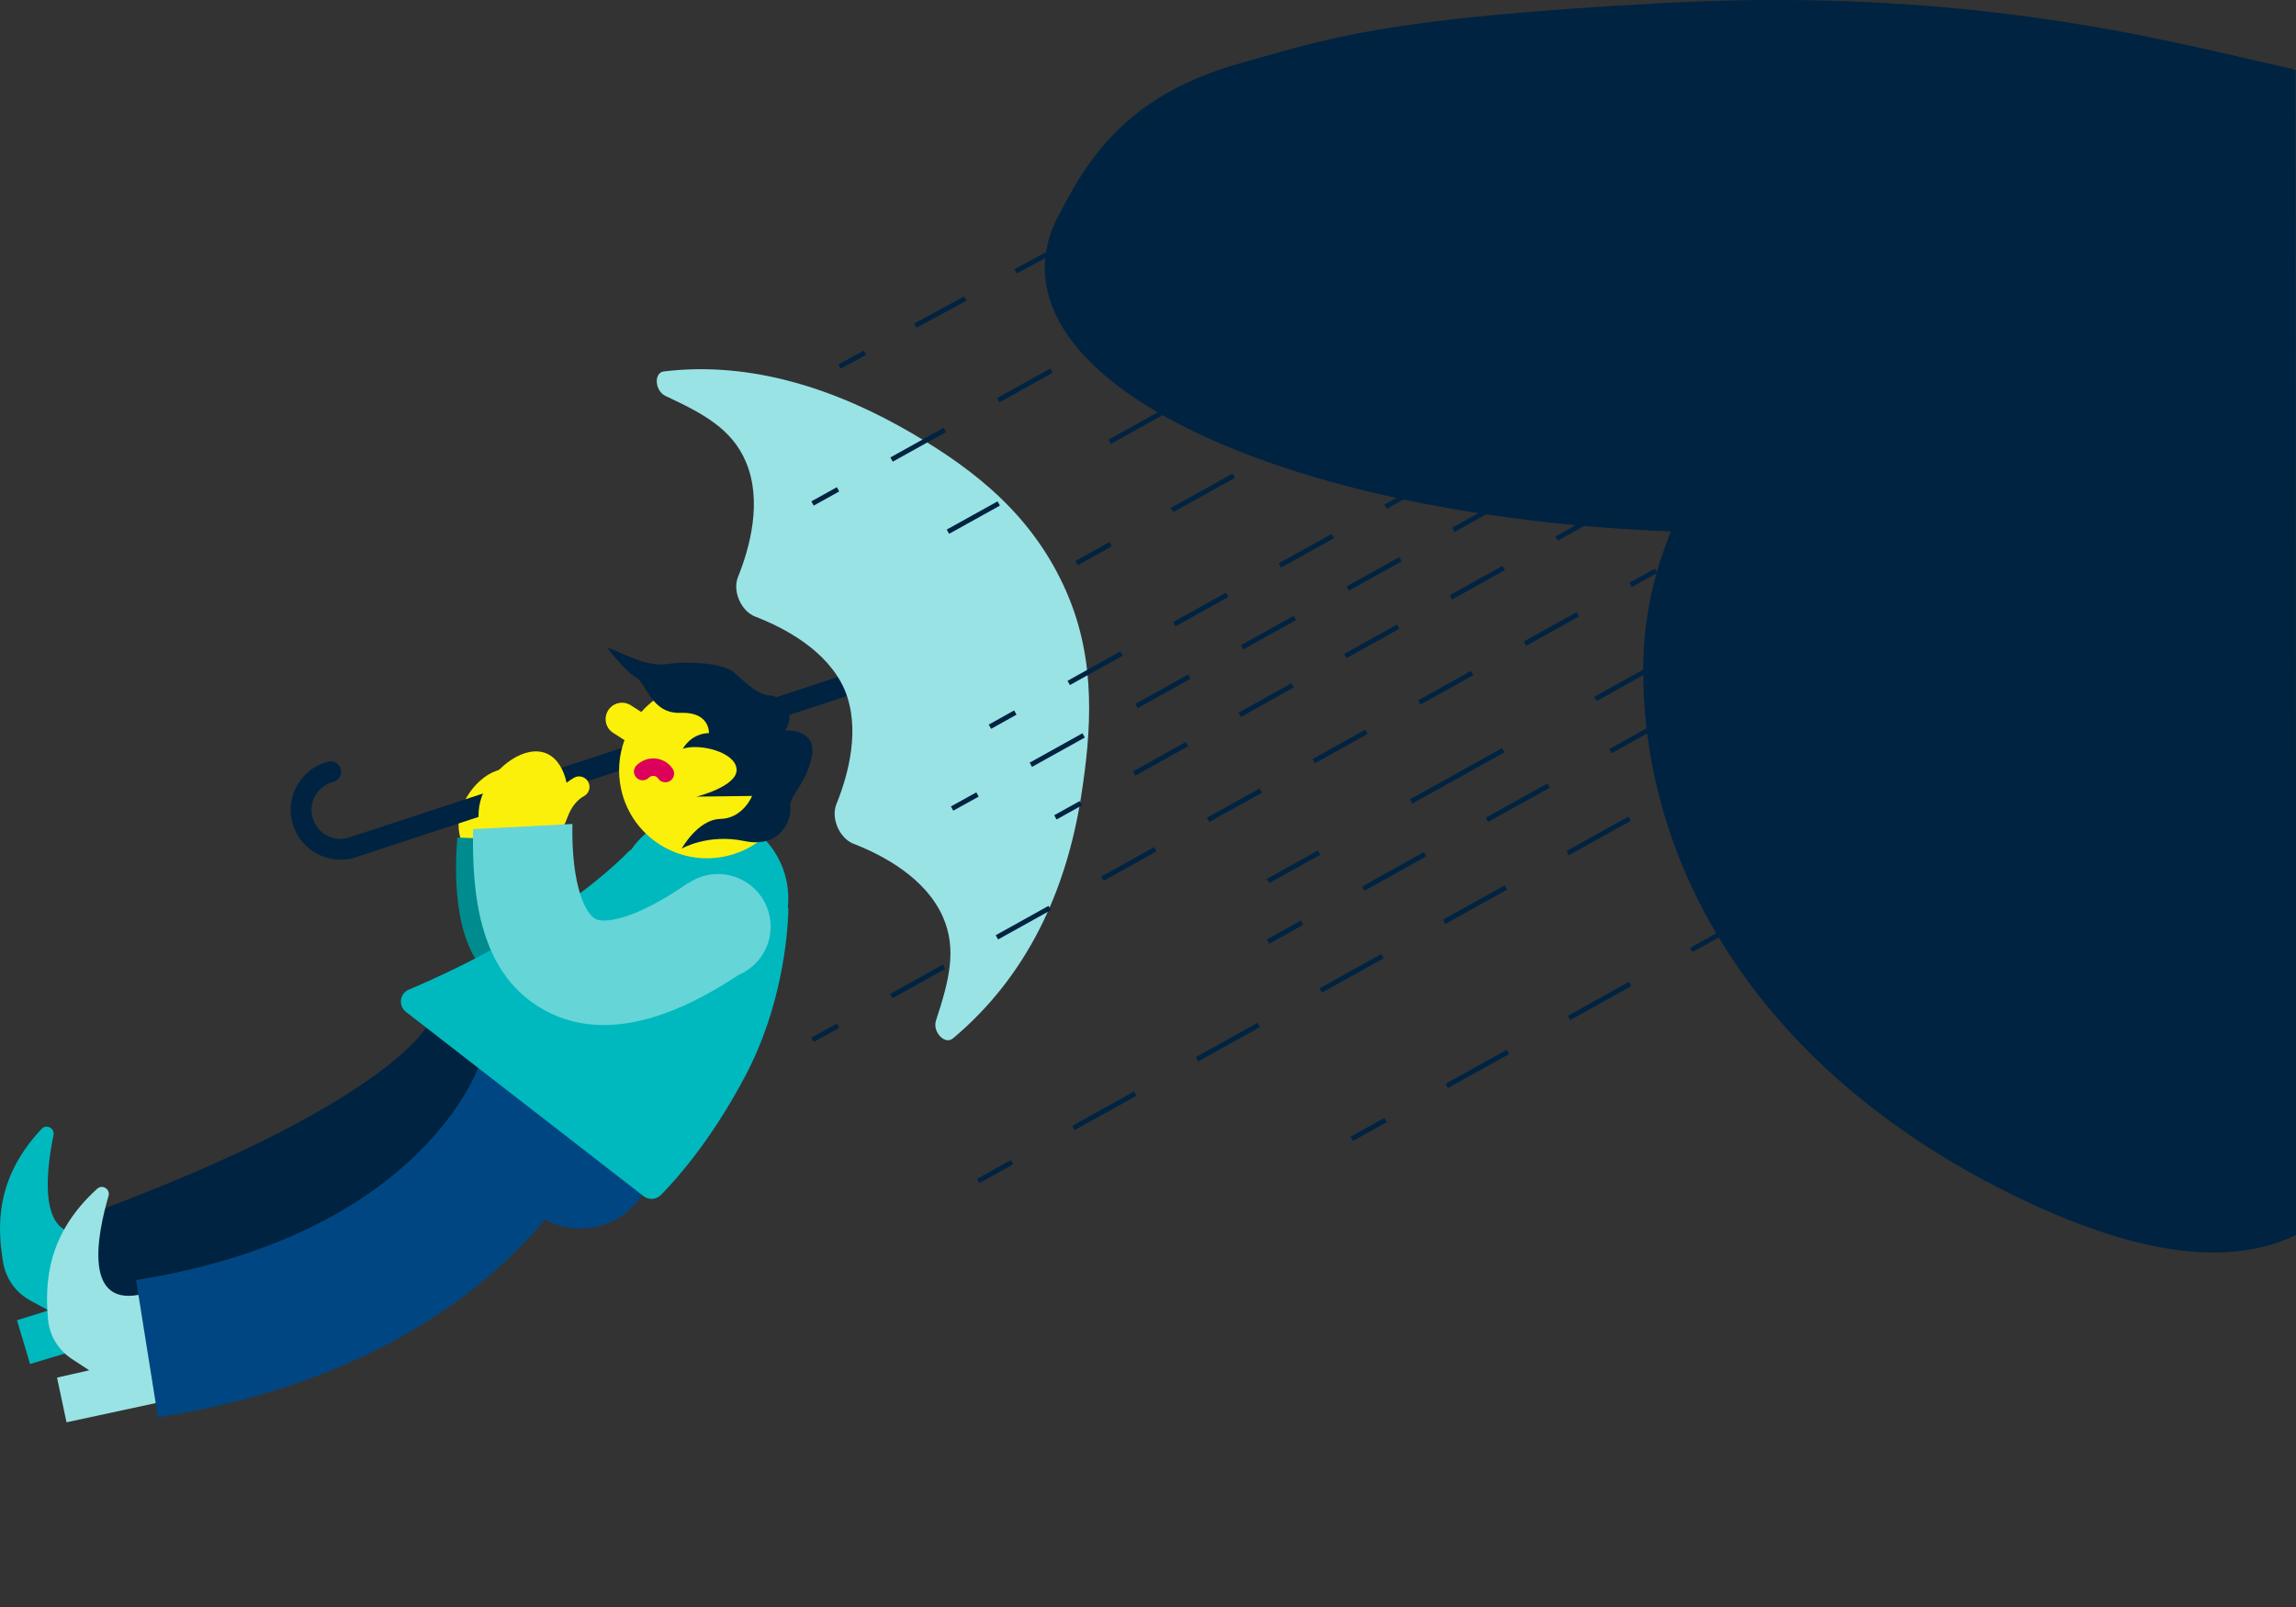 <?xml version="1.0" encoding="UTF-8"?>
<svg id="Ebene_2" xmlns="http://www.w3.org/2000/svg" viewBox="0 0 236.74 165.73">
  <rect x="0" y="0" width="236.74" height="165.73" fill="#333333" stroke="none"/>
  <defs>
    <style>
      .cls-1 {
        fill: #66d5d8;
      }

      .cls-2 {
        stroke-dasharray: 7.29 7.29;
      }

      .cls-2, .cls-3, .cls-4, .cls-5, .cls-6, .cls-7, .cls-8, .cls-9 {
        fill: none;
        stroke: #002341;
        stroke-miterlimit: 10;
        stroke-width: .5px;
      }

      .cls-10 {
        fill: #faf00a;
      }

      .cls-3 {
        stroke-dasharray: 5.88 5.88;
      }

      .cls-4 {
        stroke-dasharray: 10.88 10.88;
      }

      .cls-11 {
        fill: #004682;
      }

      .cls-5 {
        stroke-dasharray: 6.23 6.23;
      }

      .cls-12 {
        fill: #00b9be;
      }

      .cls-6 {
        stroke-dasharray: 13.08 13.08;
      }

      .cls-13 {
        fill: #99e3e5;
      }

      .cls-7 {
        stroke-dasharray: 6.29 6.29;
      }

      .cls-14 {
        fill: #dc005a;
      }

      .cls-8 {
        stroke-dasharray: 7.21 7.21;
      }

      .cls-15 {
        fill: #008b8f;
      }

      .cls-16 {
        fill: #002341;
      }
    </style>
  </defs>
  <g id="Arm_hinten">
    <path class="cls-10" d="M56.43,86.01c-.56,2.56-3.04,4.19-5.54,3.64s-4.06-3.07-3.49-5.63,3.14-5.22,5.63-4.67,3.97,4.1,3.4,6.66Z"/>
    <path class="cls-15" d="M62.65,102.29c-5.18-.09-9.31,1.16-12.69-2.23-2.69-2.69-3.25-8.49-2.8-13.69l9.14.35c-.04,2.22.79,4.85,1.16,5.22,1.14,1.15,5.32.77,9.32.71,1.84-.03,4.09-1.21,6.12-1.17l-.2,10.76c-1.85-.03-3.66,0-5.41.02-1.57.02-3.13.05-4.64.02Z"/>
  </g>
  <g id="Schirm">
    <path class="cls-16" d="M35.01,88.65c-2.25-.04-4.3-1.58-4.88-3.86-.7-2.74.96-5.55,3.7-6.25.58-.15,1.16.2,1.31.78.15.58-.2,1.16-.78,1.31-1.59.41-2.56,2.03-2.15,3.63.2.77.68,1.42,1.37,1.83.68.4,1.47.52,2.23.33l.26-.08,51.12-16.79c.56-.18,1.17.12,1.36.69.19.56-.12,1.17-.69,1.36l-51.49,16.9c-.46.12-.91.17-1.36.16Z"/>
    <path class="cls-13" d="M98.23,107.11l.02-.02c7.66-6.42,11.69-15.23,13.22-24.94,1.06-6.74,1.58-13.94-1.44-20.95h0s-.01-.02-.02-.04c0-.01,0-.02-.01-.04h0c-3.43-7.89-9.36-12.57-15.97-16.44-7.72-4.51-16.51-7.47-25.56-6.38h-.02c-1.06.13-.93,2.02.17,2.53,3.91,1.83,6.84,3.4,8.28,6.78,1.73,4.05.42,8.85-.81,11.9-.58,1.44.32,3.51,1.77,4.07,3.06,1.18,7.44,3.5,9.21,7.5,1.71,4.03.4,8.81-.83,11.85-.58,1.44.31,3.51,1.76,4.08,3.07,1.19,7.46,3.53,9.23,7.56,1.47,3.36.62,6.57-.72,10.67-.38,1.16.91,2.54,1.73,1.85Z"/>
  </g>
  <g id="Bein_hinten__x2B__Schuh">
    <path class="cls-12" d="M13.75,137.44l-10.65,3.22-1.35-4.51,3.25-1.02-1.88-1.02c-1.48-.81-2.51-2.24-2.79-3.9-.65-3.79-.78-8.76,3.96-13.8.5-.53,1.37-.07,1.23.64-.85,4.1-1.73,11.91,4.48,9.74l3.75,10.66Z"/>
    <path class="cls-16" d="M12.51,139.27l-4.88-13.5c32.54-11.76,36.53-20.13,36.57-20.22,0,0,1.06-.15,1.02.78l13.08,1.2c-.23,5.75-6.48,17.53-45.79,31.74Z"/>
  </g>
  <g id="Bein_vorne__x2B__Schuh">
    <path class="cls-13" d="M17.73,144.33l-10.87,2.34-.98-4.61,3.32-.75-1.79-1.17c-1.41-.92-2.32-2.44-2.46-4.11-.34-3.84-.06-8.79,5.07-13.44.54-.49,1.37.04,1.17.74-1.17,4.01-2.69,11.73,3.67,10.07l2.88,10.92Z"/>
    <path class="cls-11" d="M59.98,111.47c-1.17-.02-2.28.23-3.27.68l-7.31-2.27.03-.09c-.25.72-6.33,17.58-35.4,22.21l2.26,14.17c21.45-3.42,33.45-12.7,39.91-20.41,1.04.57,2.23.91,3.5.93,4.2.08,7.67-3.27,7.75-7.47.08-4.2-3.27-7.67-7.47-7.75Z"/>
  </g>
  <g id="Oberkörper">
    <path class="cls-12" d="M81.24,93.47c.02-.22.04-.43.04-.65.09-4.9-3.81-8.95-8.72-9.04-3.09-.06-5.83,1.47-7.47,3.83-.11.06-.21.13-.29.22-1.95,1.99-8.9,8.39-22.64,14.22-.95.4-1.12,1.67-.3,2.3l24.5,19c.54.42,1.3.37,1.78-.12,1.61-1.62,5.21-5.65,8.71-12.28,3.77-7.14,4.36-14.46,4.44-17.06,0-.15-.02-.29-.06-.43Z"/>
  </g>
  <g id="Arm_vorne">
    <path class="cls-10" d="M60.65,80.62c-.29-.52-.94-.71-1.46-.42-.29.16-.53.34-.77.52-.28-1.35-.95-2.5-2-2.99-2.23-1.02-5.35,1.31-6.54,3.91-1.19,2.59-.34,5.52,1.89,6.55,2.23,1.02,5-.25,6.19-2.85,0-.01.01-.03.02-.04.08-.08.15-.16.21-.26.09-.17.17-.36.25-.58.27-.7.69-1.76,1.79-2.37.52-.29.71-.94.42-1.46Z"/>
    <path class="cls-1" d="M79.46,95.65c.05-2.99-2.33-5.46-5.32-5.52-1.15-.02-2.23.32-3.11.92l-.02-.03c-5.7,3.96-8.74,4.21-9.64,3.73-.87-.46-2.47-3.1-2.35-9.78l-10.24.53c-.13,6.86.64,15.08,7.51,18.75,1.74.93,3.65,1.42,5.7,1.45,4.13.08,8.87-1.65,14.18-5.17,1.9-.81,3.25-2.68,3.29-4.88Z"/>
  </g>
  <g id="Kopf">
    <path class="cls-10" d="M81.74,77.47c-1.08-4.88-5.92-7.97-10.81-6.88-1.93.43-3.58,1.45-4.81,2.83l-1.08-.69c-.78-.5-1.83-.27-2.33.52s-.27,1.83.52,2.33l1.16.74c-.58,1.58-.73,3.33-.34,5.09,1.08,4.88,5.92,7.97,10.81,6.88,4.88-1.08,7.97-5.92,6.88-10.81Z"/>
    <path class="cls-14" d="M68.58,80.67c-.28,0-.55-.14-.72-.39-.09-.14-.24-.23-.4-.26-.2-.04-.41.03-.56.18-.35.35-.92.36-1.27,0-.35-.35-.36-.92,0-1.27.57-.57,1.38-.83,2.17-.68.64.12,1.19.48,1.55,1.01.28.41.18.97-.23,1.25-.16.11-.34.16-.52.16Z"/>
    <path class="cls-16" d="M62.59,66.77c1.61.53,4.02,2.04,6.21,1.71s5.78-.09,6.84.83,2.47,2.38,3.72,2.4,2.78,1.86,1.61,3.62c0,0,3.29-.25,2.73,2.67-.56,2.92-2.36,4.01-2.21,5.25s-.98,4.27-4.74,3.48-6.46.78-6.46.78c0,0,1.66-3.01,3.99-3.06s3.27-2.37,3.27-2.37l-5.74.07s4.25-1.05,4.14-2.82-3.78-2.7-5.54-2.12c0,0,.82-1.58,2.69-1.61,0,0,.12-2.21-2.93-2.09s-3.53-3.11-4.6-3.67-2.99-3.07-2.99-3.07Z"/>
  </g>
  <g id="Regen">
    <g>
      <line class="cls-9" x1="207.78" y1="54.25" x2="204.28" y2="56.2"/>
      <line class="cls-2" x1="197.91" y1="59.74" x2="137.43" y2="93.38"/>
      <line class="cls-9" x1="134.25" y1="95.15" x2="130.75" y2="97.1"/>
    </g>
    <g>
      <line class="cls-9" x1="177.88" y1="78.94" x2="174.39" y2="80.89"/>
      <line class="cls-2" x1="168.02" y1="84.43" x2="107.54" y2="118.07"/>
      <line class="cls-9" x1="104.36" y1="119.84" x2="100.86" y2="121.79"/>
    </g>
    <g>
      <line class="cls-9" x1="177.88" y1="96.02" x2="174.39" y2="97.96"/>
      <line class="cls-8" x1="168.08" y1="101.47" x2="146.02" y2="113.74"/>
      <line class="cls-9" x1="142.87" y1="115.5" x2="139.37" y2="117.44"/>
    </g>
    <g>
      <line class="cls-9" x1="207.78" y1="48" x2="202.53" y2="50.92"/>
      <line class="cls-4" x1="193.03" y1="56.21" x2="140.75" y2="85.29"/>
      <line class="cls-9" x1="136" y1="87.93" x2="130.75" y2="90.85"/>
    </g>
    <g>
      <line class="cls-9" x1="195.79" y1="35.91" x2="193.16" y2="37.37"/>
      <line class="cls-5" x1="187.72" y1="40.4" x2="114.16" y2="81.31"/>
      <line class="cls-9" x1="111.44" y1="82.83" x2="108.82" y2="84.29"/>
    </g>
    <g>
      <line class="cls-9" x1="185.14" y1="35.01" x2="182.51" y2="36.46"/>
      <line class="cls-5" x1="177.07" y1="39.5" x2="103.51" y2="80.41"/>
      <line class="cls-9" x1="100.79" y1="81.93" x2="98.17" y2="83.38"/>
    </g>
    <g>
      <line class="cls-9" x1="189.04" y1="26.56" x2="186.42" y2="28.02"/>
      <line class="cls-5" x1="180.97" y1="31.05" x2="107.42" y2="71.97"/>
      <line class="cls-9" x1="104.69" y1="73.48" x2="102.07" y2="74.94"/>
    </g>
    <g>
      <line class="cls-9" x1="170.75" y1="58.86" x2="168.13" y2="60.31"/>
      <line class="cls-5" x1="162.68" y1="63.35" x2="89.13" y2="104.26"/>
      <line class="cls-9" x1="86.41" y1="105.78" x2="83.78" y2="107.23"/>
    </g>
    <g>
      <line class="cls-9" x1="188.03" y1="15.22" x2="184.54" y2="17.17"/>
      <line class="cls-2" x1="178.17" y1="20.71" x2="117.69" y2="54.35"/>
      <line class="cls-9" x1="114.51" y1="56.12" x2="111.01" y2="58.07"/>
    </g>
    <g>
      <line class="cls-9" x1="165.39" y1="17.2" x2="160.15" y2="20.12"/>
      <line class="cls-6" x1="148.72" y1="26.48" x2="108.7" y2="48.74"/>
      <line class="cls-9" x1="102.98" y1="51.92" x2="97.74" y2="54.83"/>
    </g>
    <g>
      <line class="cls-9" x1="149.52" y1="15.35" x2="146.9" y2="16.81"/>
      <line class="cls-7" x1="141.4" y1="19.87" x2="89.16" y2="48.93"/>
      <line class="cls-9" x1="86.41" y1="50.46" x2="83.78" y2="51.92"/>
    </g>
    <g>
      <line class="cls-9" x1="128.04" y1="15.35" x2="125.4" y2="16.78"/>
      <line class="cls-3" x1="120.23" y1="19.58" x2="91.79" y2="34.98"/>
      <line class="cls-9" x1="89.2" y1="36.37" x2="86.56" y2="37.8"/>
    </g>
  </g>
  <g id="Wolken">
    <path class="cls-16" d="M236.15,7.06c-12.05-2.65-32.29-8.45-64.34-6.76-29.61,1.56-34.84,3.71-43.88,6.21-11.54,3.2-15.63,9.7-18.44,15.08-1.14,1.94-1.76,3.95-1.76,6.01,0,14.16,28.31,25.81,64.57,27.2-1.85,4.43-2.87,9.26-2.87,14.32,0,21.34,13.11,42.67,40.33,55.16,12.33,5.65,20.96,6,26.99,3.07l-.04-120.13-.55-.16Z"/>
  </g>
</svg>